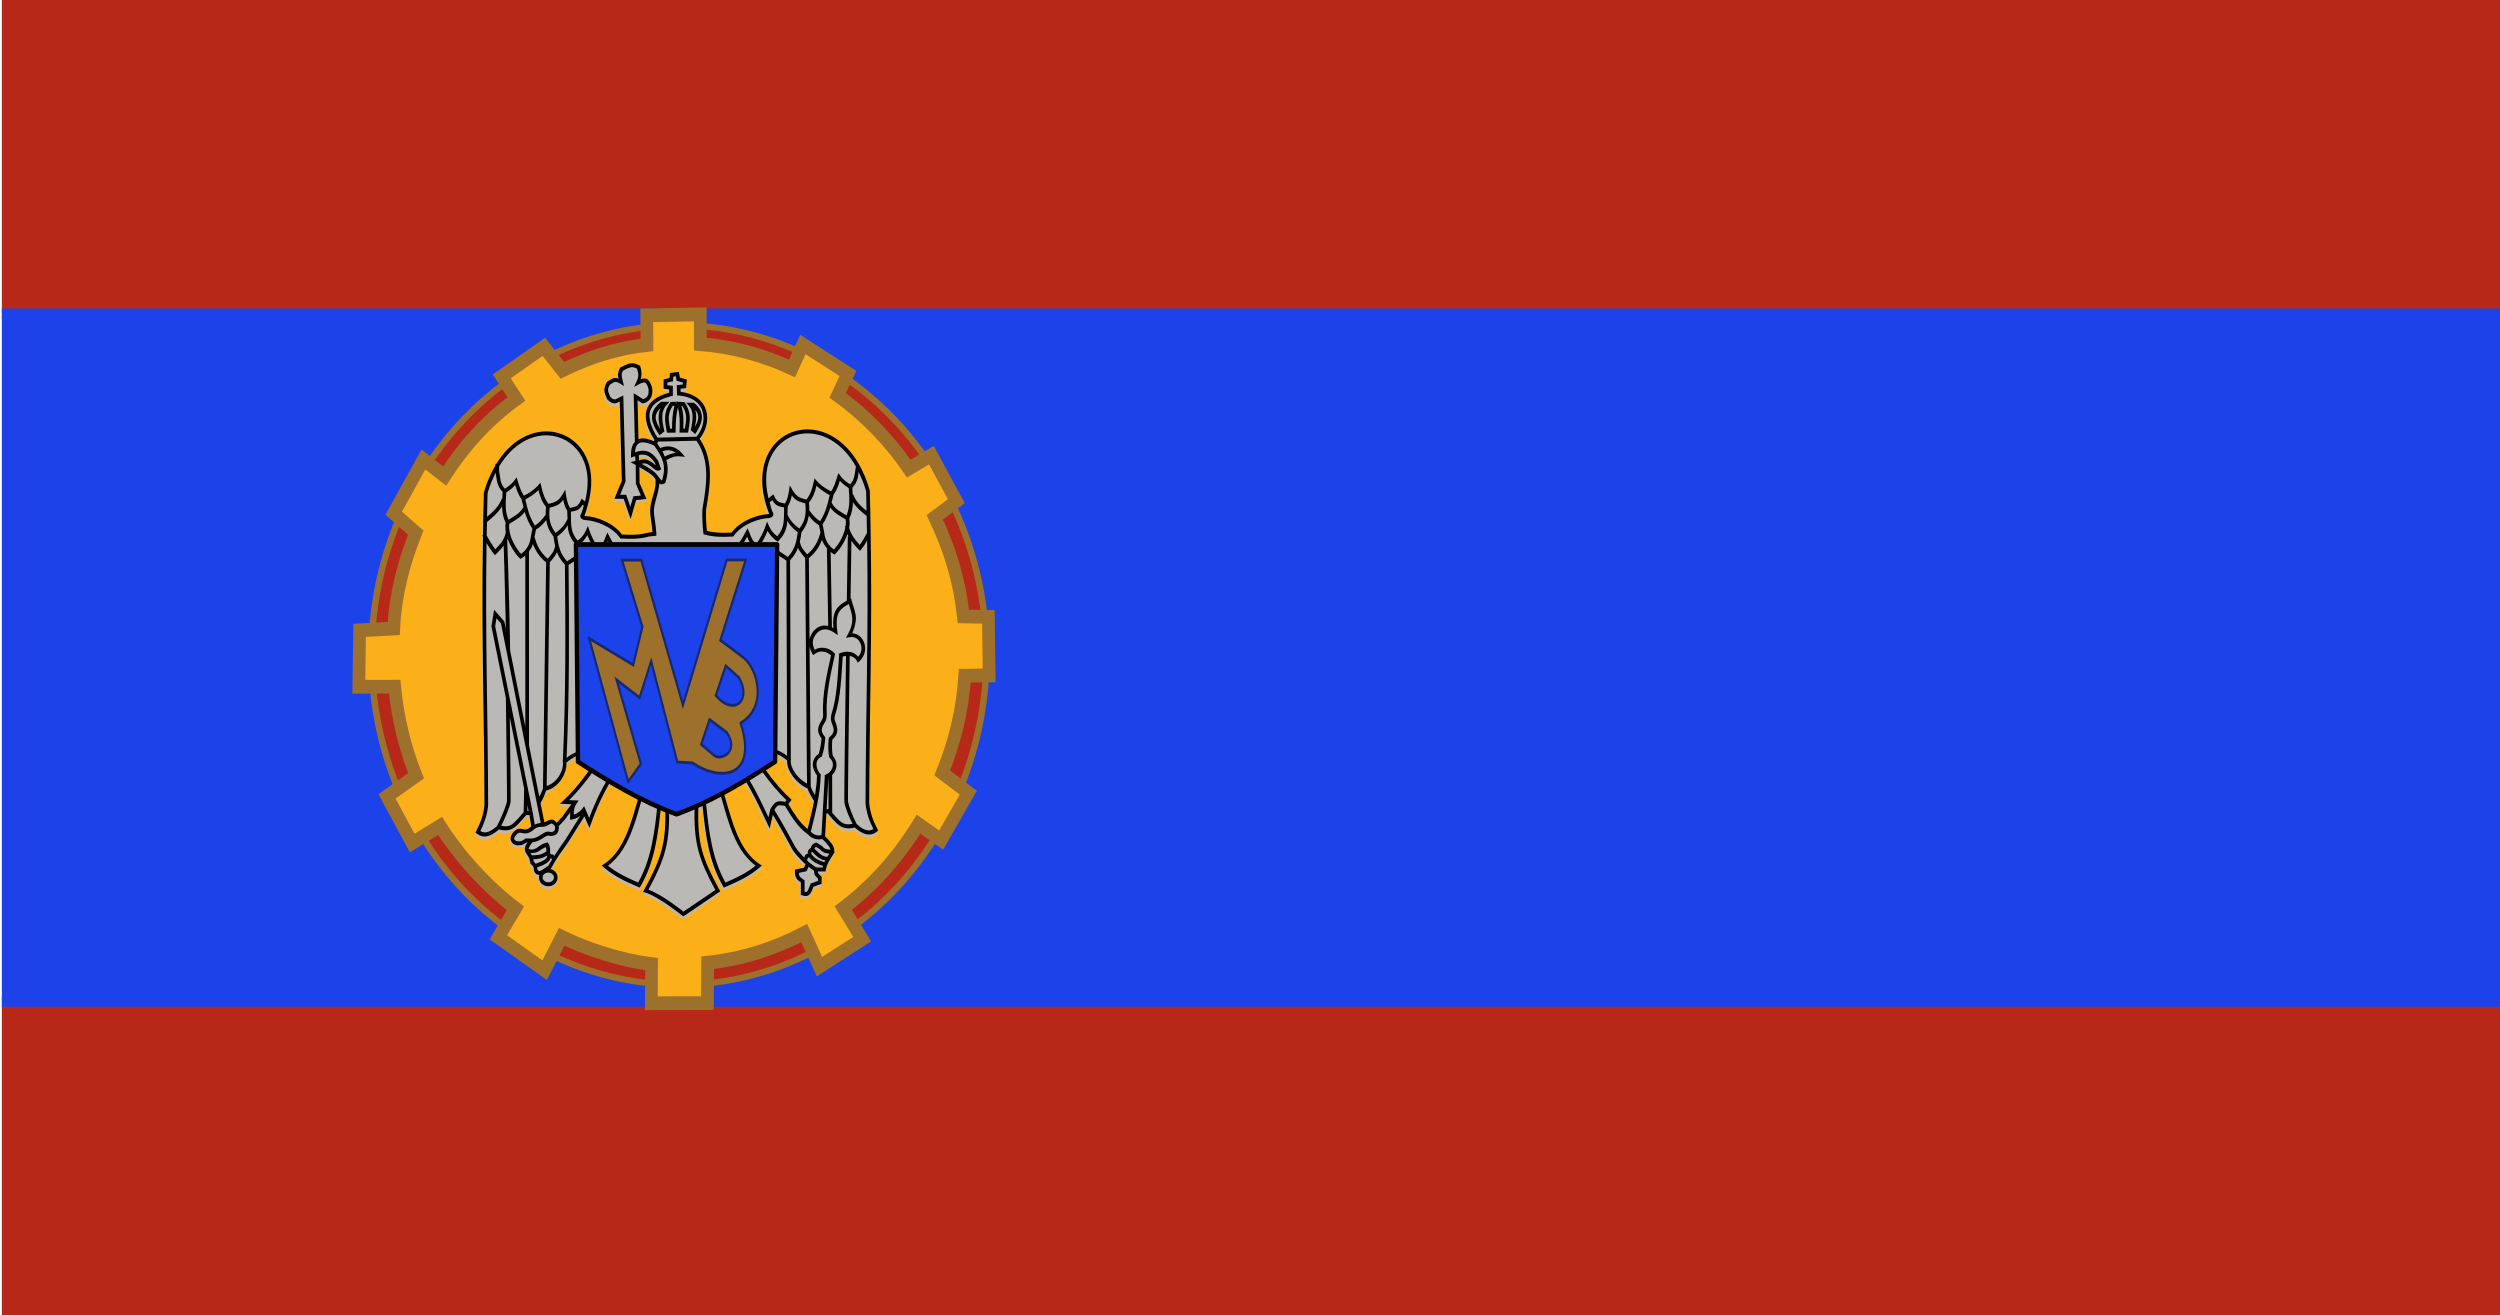 <?xml version="1.0" encoding="UTF-8" standalone="no"?>
<!-- Created with Inkscape (http://www.inkscape.org/) -->

<svg
   xmlns:dc="http://purl.org/dc/elements/1.1/"
   xmlns:cc="http://creativecommons.org/ns#"
   xmlns:rdf="http://www.w3.org/1999/02/22-rdf-syntax-ns#"
   xmlns:svg="http://www.w3.org/2000/svg"
   xmlns="http://www.w3.org/2000/svg"
   xmlns:sodipodi="http://sodipodi.sourceforge.net/DTD/sodipodi-0.dtd"
   xmlns:inkscape="http://www.inkscape.org/namespaces/inkscape"
   version="1.1"
   id="svg9382"
   width="2408.058"
   height="1266.785"
   viewBox="0 0 2408.058 1266.785"
   sodipodi:docname="Muncă și Voe Bună flag.svg"
   inkscape:version="0.92.3 (2405546, 2018-03-11)">
  <defs
     id="defs9386" />
  <sodipodi:namedview
     pagecolor="#ffffff"
     bordercolor="#666666"
     borderopacity="1"
     objecttolerance="10"
     gridtolerance="10"
     guidetolerance="10"
     inkscape:pageopacity="0"
     inkscape:pageshadow="2"
     inkscape:window-width="1366"
     inkscape:window-height="705"
     id="namedview9384"
     showgrid="false"
     inkscape:pagecheckerboard="true"
     inkscape:zoom="0.14794078"
     inkscape:cx="1583.9817"
     inkscape:cy="717.58497"
     inkscape:window-x="-8"
     inkscape:window-y="-8"
     inkscape:window-maximized="1"
     inkscape:current-layer="g6532"
     fit-margin-top="0"
     fit-margin-left="0"
     fit-margin-right="0"
     fit-margin-bottom="0" />
  <g
     id="g12538"
     transform="translate(1618.891,366.675)">
    <g
       id="g13299"
       transform="matrix(0.262,0,0,0.228,668.936,364.412)">
      <g
         transform="matrix(1.184,0,0,1.27,-2733.061,-1738.489)"
         id="g13265">
        <g
           id="g12601"
           transform="matrix(1.221,0,0,1.166,-648.955,74.057)">
          <g
             id="g11888">
            <g
               transform="translate(547.126,-9.049)"
               id="g10638">
              <g
                 id="g6562"
                 transform="translate(-1193.859,-20.262)">
                <g
                   transform="matrix(1.046,0,0,1.092,519.318,-165.149)"
                   id="g6532">
                  <g
                     id="g956"
                     transform="matrix(5,0,0,5,1183.647,-3720.793)">
                    <g
                       id="g929">
                      <g
                         id="g907"
                         transform="translate(-1261.634,257.088)">
                        <path
                           id="rect887"
                           d="M 358.348,328.962 H 1573.097 V 496.115 H 358.348 Z"
                           style="fill:#b62818;fill-opacity:1;stroke:#bbb9b5;stroke-width:0;stroke-miterlimit:4;stroke-dasharray:none;stroke-opacity:1"
                           inkscape:connector-curvature="0" />
                        <path
                           id="rect887-9"
                           d="M 358.348,850.104 H 1573.097 V 1017.258 H 358.348 Z"
                           style="fill:#b62818;fill-opacity:1;stroke:#bbb9b5;stroke-width:0;stroke-miterlimit:4;stroke-dasharray:none;stroke-opacity:1"
                           inkscape:connector-curvature="0" />
                        <path
                           id="rect885"
                           d="M 358.348,490.682 H 1573.097 V 855.538 H 358.348 Z"
                           style="fill:#1b43e9;fill-opacity:1;stroke:#bbb9b5;stroke-width:0;stroke-miterlimit:4;stroke-dasharray:none;stroke-opacity:1"
                           inkscape:connector-curvature="0" />
                      </g>
                      <g
                         id="g858"
                         transform="matrix(0.417,0,0,0.45,-1055.94,339.109)">
                        <path
                           id="path6504"
                           d="m 2103.212,1265.556 a 375.089,417.951 0 0 1 -375.089,417.951 375.089,417.951 0 0 1 -375.089,-417.951 375.089,417.951 0 0 1 375.089,-417.951 375.089,417.951 0 0 1 375.089,417.951 z"
                           style="opacity:1;fill:#b62818;fill-opacity:1;stroke:#9d712c;stroke-width:7.917;stroke-linecap:square;stroke-linejoin:round;stroke-miterlimit:4;stroke-dasharray:none;stroke-dashoffset:0;stroke-opacity:1;paint-order:markers fill stroke"
                           transform="matrix(0.956,0,0,0.916,-496.424,151.234)"
                           inkscape:connector-curvature="0" />
                        <path
                           transform="matrix(2.522,0,0,2.717,750.477,882.064)"
                           d="m 170.482,12.105 -24.717,0.398 0.092,12.658 c -14.202,1.478 -26.606,5.221 -39.133,10.863 L 98.195,25.984 78.709,38.607 85.463,48.25 C 71.965,57.39 61.657,67.814 52.312,81.193 l -9.793,-7.078 -13.76,22.961 10.168,8.305 c -5.587,13.18 -9.396,26.303 -10.154,40.977 l -15.789,0.775 -0.363,24.102 16.559,-0.008 c 1.408,13.389 4.805,26.18 9.887,38.072 l -13.416,8.811 11.648,19.924 12.908,-7.297 c 9.024,13.16 21.785,26.042 34.824,35.191 l -7.877,12.4 21.379,14.027 7.879,-14.221 c 12.14,5.501 27.825,10.079 41.559,11.678 l -0.105,16.68 25.932,-0.053 0.109,-17.25 c 15.857,-1.576 30.912,-5.971 44.652,-12.68 l 7.062,14.354 19.732,-11.742 -8.73,-13.285 c 13.717,-9.643 25.538,-21.826 34.77,-35.873 l 10.467,6.795 12.572,-20.229 -12.041,-8.428 c 5.738,-13.344 9.353,-26.386 10.41,-41.574 l 11.258,-0.137 -0.34,-25 -11.549,-0.201 c -1.899,-15.804 -6.289,-28.74 -13.234,-42.33 L 288.885,91.949 277.371,72.25 266.92,77.984 c -9.098,-12.222 -20.237,-22.825 -32.908,-31.293 l 4.775,-9.338 L 217.961,25 212.91,35.201 C 199.729,29.513 185.462,25.911 170.527,24.809 Z"
                           style="color:#000000;text-indent:0;text-align:start;text-transform:none;direction:ltr;baseline-shift:baseline;fill:#fbb019;fill-opacity:1;stroke:#9d712c;stroke-width:5.879;stroke-miterlimit:4;stroke-dasharray:none;stroke-opacity:1;enable-background:accumulate"
                           id="path5289"
                           inkscape:connector-curvature="0" />
                        <g
                           transform="matrix(1.28,0,0,1.241,2134.921,-195.006)"
                           id="g5263">
                          <g
                             id="g4554"
                             transform="translate(693.479,448.945)" />
                          <g
                             transform="translate(-532.094,350.334)"
                             id="g2012">
                            <g
                               transform="translate(116.319,-107.973)"
                               id="g2025">
                              <path
                                 transform="translate(532.094,-350.334)"
                                 id="path929-7"
                                 style="fill:#bbb9b5;fill-opacity:1;stroke:#bbb9b5;stroke-width:3.53;stroke-linecap:butt;stroke-linejoin:miter;stroke-miterlimit:4;stroke-dasharray:none;stroke-opacity:1"
                                 d="m -924.722,1052.466 c -2.971,0.074 -5.598,1.736 -9.473,3.608 -2.359,4.622 -1.554,7.231 -0.389,12.085 -5.368,-3.31 -6.723,-1.994 -11.651,1.291 -3.17,5.889 -1.998,7.945 0.389,13.812 4.838,4.79 6.176,3.29 11.651,0.427 l 1.943,77.242 -5.825,14.671 h 6.991 l 5.048,15.103 3.882,-13.808 8.157,-0.864 -5.437,-12.948 -0.673,-28.068 c 7.567,-2.106 12.692,0.081 17.592,7.541 l -0.997,-16.578 c -6.273,-3.042 -12.899,-4.743 -16.838,-1.129 l -1.027,-42.885 6.603,4.313 c 7.531,-1.415 8.065,-10.068 5.825,-15.103 -1.803,-4.402 -3.82,-6.073 -10.096,-2.586 2.551,-5.722 2.091,-8.565 0.389,-14.239 -2.373,-1.401 -4.281,-1.93 -6.064,-1.885 z m 22.205,90.091 3.717,12.966 -2.77,2.817 c 0,0 0.165,4.035 0,6.04 -0.78,9.467 -5.889,17.845 -4.66,28.047 0.719,5.969 1.834,11.825 2.085,17.86 -1.723,0.229 -3.547,0.44 -5.495,0.62 -8.285,2.466 -16.289,2.298 -24.714,1.83 -8.256,-12 -24.784,-16.757 -31.309,-17.086 -6.525,-0.33 -3.848,-3.052 -3.848,-3.052 31.023,-81.268 -63.08,-111.783 -88.429,-20.746 -3.622,105.915 0.301,194.143 0.546,292.303 -0.921,9.388 -3.579,17.028 -7.688,25.016 6.641,5.956 14.74,-0.567 18.673,-4.271 12.336,4.064 16.05,-3.793 24.718,-13.423 h 4.944 l 2.197,13.423 c -7.693,7.904 -10.851,0.391 -15.379,4.271 -9.399,8.054 1.254,14.658 8.788,7.934 h 4.944 c 0,0 -4.314,4.83 -4.394,7.934 -0.078,3.002 2.826,5.108 3.844,7.934 l 1.097,4.882 c 2.79,2.45 3.297,3.647 3.297,7.323 3.09,5.897 8.428,-0.594 12.632,-3.052 4.534,-8.939 10.358,-16.876 15.93,-25.02 l 16.068,-26.311 4.132,9.939 c 7.88,-22.366 16.196,-38.721 29.235,-57.466 34.969,0.52 66.322,-1.293 101.065,-1.83 14.808,17.454 23.835,38.105 33.506,59.193 l 2.743,-12.205 0.146,-0.197 c 7.096,12.145 16.541,30.209 19.219,35.31 3.115,5.932 13.205,15.535 13.205,15.535 l -2.332,5.177 -7.765,1.727 c 0.062,5.663 1.466,6.553 5.437,9.494 v 11.217 c 6.013,2.122 6.051,-2.233 8.542,-7.767 l 6.991,-2.586 v -4.317 l -3.105,-3.45 -0.777,-4.318 h 7.769 c 0.951,-6.389 4.612,-11.133 7.769,-16.394 0,0 -0.182,-3.008 -0.777,-4.317 -1.735,-3.817 -7.769,-9.49 -7.769,-9.49 l 1.331,-24.405 h 3.197 c 8.668,9.63 12.382,17.492 24.718,13.427 3.933,3.704 12.032,10.227 18.673,4.271 -4.109,-7.989 -6.766,-15.632 -7.688,-25.02 0.245,-98.16 4.172,-186.384 0.55,-292.298 -10.694,-38.406 -33.627,-55.178 -54.238,-55.632 -28.245,-0.623 -52.13,29.395 -34.195,76.378 0,0 2.681,2.723 -3.844,3.052 -6.525,0.33 -23.053,5.086 -31.309,17.086 -8.425,0.468 -16.433,0.637 -24.718,-1.83 -0.781,-7.281 -1.146,-14.495 -0.839,-21.827 3.855,-22.842 7.524,-46.464 -6.214,-66.02 12.274,-14.289 10.496,-39.884 -16.895,-42.286 l -0.196,-6.104 5.244,-0.645 0.389,-4.963 -6.022,-1.727 -0.773,-4.745 -5.244,0.645 -0.389,4.531 -5.244,1.295 v 5.609 l 5.048,0.65 v 6.1 c -23.805,5.928 -26.379,21.03 -13.887,41.367 -0.442,8.537 0.841,22.316 0.681,21.849 -0.056,-0.087 -0.113,-0.162 -0.169,-0.248 z m -11.216,-0.162 c -1.928,0.02 -1.42,1.615 -4.733,2.351 7.076,2.972 10.31,5.432 13.309,8.268 3.487,3.297 3.586,5.325 3.02,-4.121 -1.71,-0.842 -3.74,-2.976 -4.871,-3.715 -2.957,-2.112 -4.798,-2.803 -6.726,-2.783 z m 93.077,265.008 c 13.669,3.094 28.191,3.402 38.997,14.034 -1.364,8.985 8.809,22.069 18.127,25.632 1.613,5.377 4.152,9.054 6.834,13.32 -1.795,9.575 -4.713,19.781 -6.991,29.342 -9.396,-6.889 -14.626,-16.625 -20.712,-26.799 l 2.743,-3.659 c -16.12,-15.111 -28.519,-35.66 -38.997,-51.87 z m -126.333,1.83 c -11.273,18.522 -24.868,38.599 -38.997,51.87 l 9.458,0.402 -10.558,14.855 -6.041,6.712 c -5.568,-7.796 -7.624,-0.611 -12.632,-0.611 l -3.717,-21.023 c 2.22,-3.803 3.943,-7.802 5.364,-12.538 9.317,-3.562 19.491,-16.647 18.127,-25.632 10.806,-10.632 25.328,-10.941 38.997,-14.034 z m 97.132,12.897 -59.121,1.577 -2.301,14.244 c -10.05,29.222 -14.464,67.12 -38.062,82.85 9.423,8.424 20.008,13.205 31.071,18.121 13.144,-23.109 16.075,-50.18 18.642,-76.805 l 6.991,2.591 c 1.055,35.32 -3.57,49.46 -19.42,79.396 12.039,3.536 34.222,21.853 34.222,21.853 0,0 22.236,-15.555 31.309,-21.853 -15.85,-29.936 -20.475,-44.076 -19.42,-79.396 l 6.991,-2.591 c 2.568,26.625 5.502,53.696 18.646,76.805 11.063,-4.916 21.648,-9.697 31.071,-18.121 -23.598,-15.73 -28.012,-53.628 -38.062,-82.85 z m -151.093,103.198 a 6.818,6.413 0 0 0 -6.818,6.416 6.818,6.413 0 0 0 6.818,6.412 6.818,6.413 0 0 0 6.818,-6.412 6.818,6.413 0 0 0 -6.818,-6.416 z"
                                 inkscape:connector-curvature="0" />
                              <path
                                 transform="translate(532.094,-350.334)"
                                 style="color:#000000;font-style:normal;font-variant:normal;font-weight:normal;font-stretch:normal;font-size:medium;line-height:normal;font-family:sans-serif;font-variant-ligatures:normal;font-variant-position:normal;font-variant-caps:normal;font-variant-numeric:normal;font-variant-alternates:normal;font-feature-settings:normal;text-indent:0;text-align:start;text-decoration:none;text-decoration-line:none;text-decoration-style:solid;text-decoration-color:#000000;letter-spacing:normal;word-spacing:normal;text-transform:none;writing-mode:lr-tb;direction:ltr;text-orientation:mixed;dominant-baseline:auto;baseline-shift:baseline;text-anchor:start;white-space:normal;shape-padding:0;clip-rule:nonzero;display:inline;overflow:visible;visibility:visible;opacity:1;isolation:auto;mix-blend-mode:normal;color-interpolation:sRGB;color-interpolation-filters:linearRGB;solid-color:#000000;solid-opacity:1;vector-effect:none;fill:#000000;fill-opacity:1;fill-rule:nonzero;stroke:none;stroke-width:3.53;stroke-linecap:butt;stroke-linejoin:miter;stroke-miterlimit:4;stroke-dasharray:none;stroke-dashoffset:0;stroke-opacity:1;color-rendering:auto;image-rendering:auto;shape-rendering:auto;text-rendering:auto;enable-background:accumulate"
                                 d="m -922.132,1048.293 c -1.477,-0.285 -2.863,-0.245 -4.194,0.056 -2.663,0.602 -5.017,2.039 -8.053,3.505 l -0.512,0.248 -0.277,0.539 c -1.287,2.521 -1.793,4.764 -1.731,6.929 0.028,0.982 0.35,2.008 0.535,2.971 -1.425,-0.533 -2.762,-0.81 -4.025,-0.556 -2.118,0.426 -3.785,1.731 -6.222,3.356 l -0.362,0.239 -0.215,0.398 c -1.676,3.113 -2.358,5.614 -2.116,8.071 0.242,2.457 1.235,4.556 2.416,7.46 l 0.146,0.359 0.265,0.265 c 2.541,2.516 4.619,3.733 6.826,3.552 1.437,-0.118 2.894,-1.073 4.333,-1.842 l 1.866,74.202 -6.71,16.898 h 8.396 l 6.349,18.997 5.014,-17.826 9.412,-0.996 -6.287,-14.97 -0.154,-14.842 c 6.636,3.783 12.249,7.263 14.675,11.2 0.022,0.697 0.131,3.693 0.008,5.19 -0.728,8.832 -5.978,17.459 -4.652,28.466 0.658,5.464 1.506,10.695 1.866,15.954 -1.222,0.148 -2.424,0.3 -3.755,0.423 l -0.15,0.013 -0.146,0.047 c -7.827,2.33 -15.468,2.215 -23.648,1.774 -4.365,-5.922 -10.414,-10.103 -16.299,-12.79 -6.16,-2.813 -12,-4.125 -15.564,-4.305 -1.304,-0.066 -1.95,-0.254 -2.401,-0.41 l 0.02,-0.056 c 1.412,-3.699 2.286,-7.182 3.209,-10.683 l 0.192,-0.286 -0.085,-0.073 c 4.132,-15.913 3.642,-29.81 -0.481,-40.735 -5.059,-13.405 -15.162,-22.407 -27.042,-25.743 -18.403,-5.168 -40.899,3.461 -56.127,28.983 h -0.785 v 1.479 c -4.083,7.137 -7.734,15.265 -10.454,25.033 l -0.065,0.235 -0.01,0.244 c -0.469,13.705 -0.525,26.447 -0.766,39.619 l -0.631,0.406 c 0.165,0.317 0.428,0.763 0.604,1.099 -1.558,88.031 1.124,166.22 1.339,251.098 -0.899,9.09 -3.441,16.416 -7.468,24.247 l -0.708,1.377 1.112,0.996 c 3.812,3.419 8.293,3.271 11.974,1.787 3.407,-1.374 6.239,-3.743 8.265,-5.609 5.931,1.671 10.496,0.807 14.156,-1.932 3.728,-2.791 6.768,-7.015 10.766,-11.529 h 2.828 l 1.751,10.704 c -3.027,2.816 -4.864,2.997 -6.772,2.663 -1.039,-0.182 -2.15,-0.541 -3.482,-0.586 -1.332,-0.045 -2.892,0.366 -4.306,1.577 -2.558,2.192 -3.994,4.458 -4.286,6.801 -0.292,2.344 0.8,4.513 2.42,5.724 3.09,2.31 7.951,2.071 12.105,-1.257 h 0.908 c -1.137,1.671 -2.396,3.618 -2.459,6.019 -0.057,2.179 0.942,3.862 1.843,5.202 0.891,1.326 1.732,2.455 2.097,3.441 l 1.189,5.292 0.446,0.393 c 1.33,1.167 1.929,1.892 2.232,2.569 0.302,0.677 0.431,1.553 0.431,3.296 v 0.5 l 0.227,0.436 c 0.945,1.804 2.348,2.981 3.863,3.257 0.373,0.068 0.675,-0.209 1.035,-0.227 -0.283,0.824 -0.543,1.664 -0.542,2.599 7e-4,4.729 3.961,8.272 8.492,8.272 4.531,4e-4 8.491,-3.543 8.492,-8.272 0.002,-4.033 -2.922,-7.056 -6.58,-7.904 0.027,-0.015 0.073,-0.053 0.1,-0.068 l 0.435,-0.257 0.242,-0.474 c 4.441,-8.755 10.208,-16.633 15.803,-24.811 l 0.027,-0.038 14.433,-23.627 4.536,10.909 1.431,-4.061 c 7.746,-21.984 15.887,-38.02 28.593,-56.385 6.856,-1.454 16.65,0.427 22.217,2.035 l -1.681,10.422 c -5.048,14.731 -8.659,31.413 -13.887,46.275 -5.25,14.925 -12.084,27.894 -23.414,35.447 l -2.059,1.372 1.87,1.671 c 9.659,8.635 20.43,13.48 31.498,18.399 l 1.293,0.573 0.746,-1.308 c 13.017,-22.885 16.123,-49.39 18.646,-75.309 l 3.879,1.436 c 0.883,34.045 -3.584,47.682 -19.169,77.118 l -1.12,2.116 2.136,0.628 c 5.574,1.637 14.15,7.038 21.147,12.021 6.997,4.983 12.501,9.524 12.501,9.524 l 0.923,0.761 0.97,-0.68 c 0,0 22.241,-15.556 31.305,-21.849 l 1.381,-0.962 -0.827,-1.56 c -15.585,-29.436 -20.053,-43.072 -19.169,-77.118 l 3.879,-1.436 c 2.524,25.919 5.633,52.424 18.65,75.309 l 0.743,1.308 1.297,-0.573 c 11.068,-4.919 21.839,-9.764 31.498,-18.399 l 1.87,-1.671 -2.059,-1.372 c -11.33,-7.552 -18.163,-20.522 -23.414,-35.447 -5.225,-14.852 -8.84,-31.521 -13.883,-46.245 l -1.955,-12.128 c 0.214,-0.098 0.528,-0.114 0.727,-0.214 1.024,-0.512 1.895,-0.985 2.967,-1.24 2.801,-0.665 6.792,-0.563 9.893,-0.59 14.288,17.07 23.197,37.268 32.764,58.129 l 2.032,4.433 2.882,-12.82 c 6.645,11.099 14.399,25.977 17.242,31.39 1.756,3.344 5.097,7.206 8.049,10.392 2.432,2.624 3.852,3.965 4.54,4.63 l -1.401,3.108 -8.327,1.851 0.016,1.543 c 0.033,3.001 0.46,5.149 1.578,6.844 0.936,1.421 2.328,2.372 3.859,3.501 v 11.709 l 1.17,0.41 c 1.661,0.586 3.067,0.798 4.356,0.513 1.289,-0.285 2.348,-1.146 3.059,-2.15 1.285,-1.814 1.873,-4.067 2.832,-6.387 l 7.468,-2.766 v -6.425 l -3.236,-3.599 -0.277,-1.539 h 7.145 l 0.231,-1.556 c 0.86,-5.777 4.281,-10.284 7.511,-15.667 l 0.316,-0.526 -0.038,-0.633 c 0,0 -0.051,-0.816 -0.181,-1.808 -0.13,-0.992 -0.274,-2.121 -0.773,-3.219 -1.069,-2.352 -3.077,-4.709 -4.852,-6.66 -1.435,-1.577 -2.248,-2.338 -2.69,-2.762 l 1.17,-21.464 c 0.096,-0.031 0.302,-0.041 0.381,-0.068 0.239,-0.084 0.457,-0.084 0.639,-0.124 3.943,4.467 6.972,8.648 10.666,11.414 3.66,2.74 8.225,3.603 14.156,1.932 2.026,1.866 4.858,4.235 8.265,5.609 3.682,1.484 8.162,1.632 11.974,-1.787 l 1.112,-0.996 -0.708,-1.377 c -4.027,-7.83 -6.57,-15.161 -7.468,-24.251 0.216,-85.067 2.912,-163.411 1.331,-251.684 0.051,-0.098 0.107,-0.197 0.158,-0.295 l -0.165,-0.107 c -0.241,-13.336 -0.299,-26.249 -0.773,-40.132 l -0.008,-0.244 -0.065,-0.235 c -10.853,-38.978 -34.4,-56.468 -55.804,-56.94 -14.665,-0.323 -28.301,7.349 -35.88,21.233 -7.579,13.884 -9.014,33.835 0.108,57.731 l 0.023,0.056 c -0.45,0.157 -1.095,0.344 -2.401,0.41 -3.564,0.18 -9.404,1.492 -15.564,4.305 -5.885,2.687 -11.934,6.869 -16.299,12.79 -7.769,0.419 -15.061,0.406 -22.479,-1.582 -0.671,-6.712 -1.048,-13.355 -0.77,-20.079 3.771,-22.356 7.363,-46.135 -5.864,-66.093 5.847,-7.479 8.418,-17.423 5.999,-26.217 -2.444,-8.883 -10.153,-16.016 -23.294,-17.676 l -0.096,-2.911 5.064,-0.624 0.631,-8.05 -6.353,-1.821 -0.866,-5.284 -8.15,1.005 -0.404,4.689 -5.364,1.325 v 8.759 l 5.048,0.65 v 3.069 c -11.547,3.169 -18.537,8.711 -20.616,16.518 -2.107,7.908 0.834,17.261 7.249,27.598 l -0.389,1.291 c -4.489,-1.998 -9.117,-3.431 -13.182,-2.279 -0.353,0.1 -0.651,0.369 -0.993,0.513 l -0.877,-36.592 4.525,2.958 0.6,-0.111 c 4.312,-0.81 6.961,-3.98 7.903,-7.498 0.94,-3.512 0.456,-7.299 -0.85,-10.247 -0.964,-2.343 -2.188,-4.452 -4.371,-5.22 -1.407,-0.495 -3.033,-0.193 -4.817,0.436 0.962,-3.96 0.871,-7.462 -0.439,-11.828 l -0.212,-0.705 -0.589,-0.346 c -1.698,-1.002 -3.268,-1.613 -4.744,-1.898 z m -0.535,3.625 c 0.88,0.174 1.935,0.679 3.074,1.291 1.429,4.847 1.801,6.945 -0.469,12.038 l -2.216,4.972 4.463,-2.484 c 2.978,-1.655 4.637,-1.845 5.471,-1.552 0.835,0.294 1.518,1.205 2.355,3.249 l 0.012,0.026 0.012,0.026 c 0.927,2.085 1.295,5.137 0.646,7.558 -0.608,2.272 -1.998,3.958 -4.81,4.668 l -8.519,-5.566 1.093,45.642 c -0.503,0.568 -1.063,1.043 -1.458,1.77 -1.369,2.516 -2.066,5.879 -2.078,10.26 l -0.008,2.676 2.262,-0.928 c 0.601,-0.247 1.036,-0.266 1.601,-0.466 l 0.108,4.514 -4.463,0.992 4.333,2.428 c 0.171,0.096 0.284,0.174 0.454,0.269 l 0.185,17.693 4.583,10.918 -6.899,0.731 -2.755,9.789 -3.748,-11.209 h -5.587 l 4.941,-12.444 -2.024,-80.499 -2.312,1.21 c -2.792,1.46 -4.435,2.398 -5.475,2.484 -0.986,0.081 -2.022,-0.414 -4.075,-2.39 -1.081,-2.653 -1.865,-4.524 -2.005,-5.938 -0.139,-1.414 0.215,-2.885 1.481,-5.339 2.158,-1.438 3.655,-2.453 4.702,-2.663 1.134,-0.228 2.333,0.053 4.883,1.624 l 3.444,2.125 -1.016,-4.232 c -0.588,-2.45 -1.027,-4.201 -1.07,-5.707 -0.039,-1.355 0.342,-2.714 1.166,-4.48 2.738,-1.35 4.932,-2.573 6.73,-2.98 0.987,-0.223 1.929,-0.286 2.99,-0.077 z m 38.47,8.366 0.689,4.211 5.683,1.629 -0.146,1.877 -5.421,0.667 0.3,9.486 1.489,0.133 c 13.233,1.16 19.73,7.649 21.855,15.372 2.07,7.525 -0.212,16.549 -5.66,23.216 l -35.542,0.821 c -6.114,-9.87 -8.442,-18.207 -6.787,-24.418 1.701,-6.387 7.609,-11.437 19.446,-14.385 l 1.308,-0.325 v -9.251 l -5.048,-0.65 v -2.458 l 5.121,-1.261 0.373,-4.373 z m 0.2,23.747 0.069,0.192 -4.979,0.064 -0.496,0.723 c -3.031,4.412 -4.353,8.711 -4.606,13.051 -0.253,4.34 0.496,8.665 1.385,13.478 l 0.273,1.488 h 7.865 l 0.027,-1.83 c 0.122,-8.294 0.502,-15.578 2.024,-21.545 1.884,6.822 1.876,12.768 1.608,21.413 l -0.061,1.924 h 7.757 l 0.266,-1.5 c 0.851,-4.786 1.564,-9.083 1.324,-13.389 -0.241,-4.306 -1.499,-8.576 -4.402,-12.965 l -0.473,-0.714 z m -13.606,0.15 -0.435,0.342 c -5.435,4.283 -7.984,9.089 -7.942,14.167 0.042,5.077 2.451,10.039 5.914,15.304 l 1,1.522 4.444,-3.711 -0.273,-1.201 c -1.033,-4.521 -1.812,-9.02 -1.666,-13.008 0.146,-3.989 1.142,-7.398 3.698,-10.238 l 2.859,-3.176 z m 13.81,0.41 0.412,1.141 -1.2,-0.257 z m 9.046,0.44 2.597,3.121 c 2.145,2.578 3.004,5.717 3.128,9.396 0.124,3.679 -0.543,7.83 -1.424,11.999 l -0.239,1.133 4.109,3.702 1.024,-1.68 c 2.958,-4.866 5.016,-9.461 5.052,-14.145 0.036,-4.684 -2.154,-9.158 -6.826,-13.141 l -0.45,-0.385 z m -10.751,2.933 c -1.738,6.297 -2.132,13.535 -2.247,21.344 h -1.758 c -0.722,-4.055 -1.356,-7.753 -1.166,-11.008 0.201,-3.457 1.233,-6.704 3.555,-10.315 z m 6.322,0.039 0.885,0.047 c 2.225,3.593 3.216,6.831 3.409,10.281 0.181,3.24 -0.427,6.915 -1.116,10.939 h -1.466 c 0.257,-7.784 0.354,-14.158 -1.712,-21.267 z m -19.096,1.932 c -0.951,2.388 -1.54,4.901 -1.635,7.506 -0.148,4.05 0.554,8.224 1.431,12.324 -2.477,-4.134 -4.129,-7.907 -4.156,-11.11 -0.025,-2.948 1.525,-5.779 4.359,-8.721 z m 31.648,1.671 c 1.733,2.302 2.796,4.564 2.778,6.921 -0.021,2.687 -1.261,5.83 -3.028,9.221 0.645,-3.451 1.311,-6.944 1.197,-10.341 -0.067,-1.984 -0.396,-3.931 -0.947,-5.801 z m 103.135,22.131 c 15.087,0.333 31.593,9.79 43.276,30.941 -0.613,3.769 -0.904,7.171 -1.651,10.084 -0.65,2.537 -1.756,4.669 -3.586,6.677 -3.43,-2.198 -6.363,-4.423 -8.815,-7.896 l -1.924,-2.719 -0.981,3.279 c -1.561,5.203 -2.991,9.858 -5.622,13.97 -4.883,-2.741 -9.313,-5.409 -12.99,-9.772 l -2.101,-2.492 -0.746,3.313 c -1.506,6.695 -2.873,11.675 -6.737,16.556 -2.844,-0.81 -5.267,-1.5 -7.045,-2.603 -2.05,-1.273 -3.739,-3.074 -5.691,-6.553 l -2.343,-4.176 -0.731,4.856 c -0.716,4.77 -1.466,8.501 -3.617,12.188 -2.293,-0.494 -4.348,-0.87 -5.625,-1.543 -1.551,-0.818 -2.705,-2.019 -4.086,-5.07 l -0.9,-1.988 -4.46,3.715 c -3.935,-17.034 -2.138,-31.127 3.428,-41.325 6.941,-12.715 19.369,-19.741 32.948,-19.442 z m -237.51,1.838 c 2.91,0.11 5.754,0.557 8.488,1.325 10.936,3.071 20.123,11.247 24.776,23.576 3.684,9.762 4.347,22.285 0.758,36.951 l -3.097,-2.582 -0.9,1.988 c -1.381,3.051 -2.535,4.252 -4.086,5.07 -1.278,0.673 -3.332,1.049 -5.625,1.543 -2.151,-3.687 -2.901,-7.417 -3.617,-12.188 l -0.731,-4.856 -2.343,4.181 c -1.952,3.479 -3.645,5.276 -5.695,6.549 -1.778,1.104 -4.201,1.794 -7.045,2.603 -3.862,-4.881 -5.227,-9.859 -6.734,-16.552 l -0.746,-3.317 -2.101,2.496 c -3.677,4.363 -8.107,7.027 -12.99,9.768 -2.63,-4.112 -4.061,-8.768 -5.622,-13.97 l -0.985,-3.279 -1.92,2.719 c -2.453,3.473 -5.387,5.697 -8.819,7.896 -1.828,-2.008 -2.933,-4.142 -3.582,-6.677 -0.74,-2.889 -1.033,-6.268 -1.635,-9.999 v -4.172 c 12.176,-20.74 29.053,-29.645 44.253,-29.073 z m 135.533,5.023 c 12.662,18.717 9.263,41.263 5.46,63.797 l -0.02,0.124 -0.008,0.132 c -0.313,7.457 0.061,14.774 0.85,22.131 l 0.135,1.252 1.093,0.325 c 8.564,2.55 16.779,2.364 25.237,1.894 l 0.773,-0.047 0.473,-0.684 c 3.865,-5.619 9.812,-9.681 15.61,-12.329 5.799,-2.648 11.483,-3.877 14.444,-4.027 1.741,-0.088 2.948,-0.317 3.909,-0.752 0.961,-0.435 1.799,-1.274 2.016,-2.351 0.326,-1.617 -0.298,-2.402 -0.689,-2.792 -1.197,-3.161 -1.783,-6.033 -2.605,-9.02 l 2.386,-1.988 c 1.336,2.297 2.795,4.02 4.544,4.942 1.813,0.955 3.93,1.288 6.203,1.761 -0.098,5.724 0.07,10.813 -0.604,15.12 -0.667,4.265 -2.312,8.032 -5.622,11.961 -3.338,-2.572 -5.587,-5.24 -7.561,-9.785 l -1.724,-3.971 -1.358,4.142 c -1.992,6.087 -4.672,11.352 -8.25,16.458 -1.543,-0.981 -2.691,-2.112 -3.582,-3.642 -1.119,-1.922 -2.003,-4.428 -3.186,-7.434 l -1.335,-3.394 -1.655,3.219 c -3.371,6.573 -5.53,11.13 -11.401,14.53 l 1.547,3.296 c 5.605,-3.246 8.368,-7.875 11.108,-13.077 0.655,1.665 1.258,3.42 2.109,4.882 1.388,2.384 3.328,4.436 6.222,5.814 l 1.158,0.551 0.796,-1.081 c 3.6,-4.878 6.181,-10.065 8.307,-15.667 2.136,3.803 4.602,6.866 8.184,9.353 l 1.104,0.769 0.943,-1 c 4.606,-4.893 6.66,-9.971 7.492,-15.287 0.147,-0.937 0.041,-2.066 0.127,-3.018 2.63,4.167 5.713,7.577 9.616,10.482 -1.171,9.564 -2.774,16.245 -8.954,23.178 l -8.9,-6.083 -1.755,3.168 9.308,6.361 0.658,182.71 c -10.964,-8.84 -24.546,-9.643 -36.977,-12.457 l -4.186,-0.945 2.489,3.856 c 10.181,15.751 22.33,35.712 38.077,50.922 l -1.158,1.548 c -2.925,-0.479 -5.126,-0.867 -7.218,-0.124 -2.334,0.828 -4.01,2.936 -6.129,6.579 l -0.15,0.261 -1.755,7.806 c -8.948,-19.567 -17.731,-38.835 -31.717,-55.321 l -0.508,-0.594 -0.735,0.013 c -3.013,0.047 -7.605,-0.164 -11.32,0.718 -1.533,0.364 -2.698,1.013 -3.64,1.483 -0.113,0.056 -0.187,0.043 -0.292,0.094 l -2.94,0.586 2.586,15.992 0.054,0.162 c 4.968,14.445 8.587,31.235 13.956,46.497 5.054,14.368 11.869,27.303 22.867,35.613 -8.348,6.972 -17.645,11.41 -27.481,15.795 -12.249,-22.367 -15.25,-48.519 -17.765,-74.6 l -0.223,-2.3 -10.07,3.732 -0.038,1.291 c -1.04,34.819 3.712,49.955 18.869,78.815 -9.404,6.537 -27.849,19.438 -29.047,20.275 -0.76,-0.624 -5.165,-4.266 -11.732,-8.943 -6.474,-4.61 -13.981,-9.301 -20.181,-11.589 15.041,-28.678 19.783,-43.852 18.746,-78.558 l -0.038,-1.291 -10.07,-3.732 -0.223,2.3 c -2.515,26.081 -5.512,52.232 -17.761,74.6 -9.836,-4.385 -19.133,-8.824 -27.481,-15.795 10.998,-8.31 17.813,-21.245 22.867,-35.613 5.369,-15.262 8.984,-32.052 13.952,-46.497 l 0.058,-0.162 2.328,-14.415 -3.294,-0.658 -0.004,0.017 c -6.133,-1.804 -16.17,-3.87 -24.083,-1.945 l -0.596,0.145 -0.369,0.534 c -12.311,17.698 -20.458,33.563 -27.969,54.021 l -4.637,-11.144 -1.693,2.364 c -1.933,2.703 -4.688,4.62 -7.719,5.626 -0.024,-3.884 0.2,-6.793 2.566,-10.392 l 1.858,-2.826 -8.7,-0.368 c 13.266,-13.381 25.839,-31.84 36.365,-49.135 l 2.297,-3.775 -4.017,0.906 c -12.403,2.807 -25.952,3.622 -36.904,12.405 2.565,-61.409 2.431,-118.88 1.785,-180.435 l 9.3,-6.357 -1.758,-3.168 -8.896,6.083 c -6.18,-6.933 -7.783,-13.614 -8.954,-23.178 3.901,-2.904 6.982,-6.313 9.612,-10.477 0.086,0.951 -0.02,2.078 0.127,3.014 0.832,5.316 2.889,10.394 7.495,15.287 l 0.943,1 1.1,-0.765 c 3.582,-2.487 6.052,-5.554 8.188,-9.357 2.126,5.602 4.707,10.794 8.307,15.671 l 0.796,1.081 1.158,-0.551 c 2.894,-1.378 4.833,-3.434 6.222,-5.818 0.851,-1.462 1.454,-3.217 2.109,-4.882 2.74,5.201 5.503,9.835 11.108,13.081 l 1.547,-3.3 c -5.871,-3.4 -8.03,-7.957 -11.401,-14.53 l -1.655,-3.219 -1.335,3.398 c -1.183,3.005 -2.067,5.508 -3.186,7.43 -0.891,1.53 -2.04,2.661 -3.582,3.642 -3.577,-5.106 -6.257,-10.371 -8.25,-16.458 l -1.358,-4.142 -1.724,3.971 c -1.974,4.545 -4.223,7.214 -7.561,9.785 -3.309,-3.929 -4.954,-7.696 -5.622,-11.961 -0.674,-4.306 -0.51,-9.394 -0.608,-15.116 2.275,-0.473 4.392,-0.809 6.206,-1.766 1.749,-0.922 3.205,-2.645 4.54,-4.942 l 0.989,0.825 c -0.758,2.633 -1.346,5.186 -2.393,7.951 -0.389,0.387 -1.021,1.178 -0.693,2.8 0.218,1.076 1.059,1.912 2.02,2.347 0.961,0.435 2.168,0.664 3.909,0.752 2.962,0.149 8.646,1.379 14.444,4.027 5.799,2.648 11.745,6.71 15.61,12.329 l 0.473,0.684 0.773,0.047 c 8.458,0.47 16.67,0.656 25.233,-1.894 l -0.296,0.06 c 1.969,-0.182 3.814,-0.397 5.556,-0.628 l 1.543,-0.205 -0.069,-1.727 c -0.26,-6.234 -1.393,-12.145 -2.101,-18.023 -1.132,-9.398 3.835,-17.526 4.667,-27.628 0.042,-0.507 -0.012,-0.762 0,-1.364 0.623,0.483 1.496,0.804 2.343,0.74 0.858,-0.065 1.658,-0.397 2.566,-0.902 l 0.612,-0.338 0.219,-0.722 c 2.42,-7.817 2.551,-14.284 0.939,-20.181 -0.049,-0.179 -0.164,-0.339 -0.215,-0.517 4.504,-2.49 7.686,-4.046 12.682,-3.514 l 4.317,0.462 -2.917,-3.565 c -4.878,-5.961 -12.265,-7.952 -19.531,-4.664 -0.897,-1.425 -1.74,-2.844 -2.767,-4.313 l 0.523,-1.744 z m -50.975,1.838 c 3.078,-0.872 7.764,0.419 12.363,2.595 3.872,5.511 6.764,10.309 8.134,15.321 1.35,4.938 1.239,10.261 -0.754,17.108 -0.194,0.069 -0.529,0.238 -0.604,0.244 -0.161,0.013 -0.077,0.035 -0.208,-0.068 -0.262,-0.207 -1.028,-1.392 -2.312,-3.031 l -3.151,-4.022 0.004,0.068 c -3.159,-3.14 -7.705,-5.75 -12.509,-8.438 0.629,-0.125 1.746,-0.465 2.251,-0.47 1.557,-0.017 2.971,0.465 5.802,2.488 l 0.027,0.022 0.027,0.017 c 0.47,0.307 1.853,1.618 3.259,2.693 0.703,0.538 1.439,1.04 2.278,1.364 0.839,0.324 1.952,0.488 2.963,-0.175 l 1.212,-0.795 -2.713,-7.947 -0.127,-0.201 c -2.997,-4.642 -6.265,-7.639 -10.173,-8.789 -3.227,-0.95 -6.856,-0.373 -10.847,0.945 0.228,-2.517 0.667,-4.583 1.374,-5.882 0.938,-1.723 2.123,-2.595 3.705,-3.044 z m 23.133,7.122 c 3.327,-0.524 6.385,0.429 9.054,2.415 -3.563,0.467 -6.814,1.592 -10.108,3.407 -0.65,-1.585 -1.159,-3.209 -2.02,-4.762 1.033,-0.411 2.076,-0.903 3.074,-1.06 z m -23.213,4.172 c 1.862,-0.254 3.501,-0.152 4.991,0.286 2.939,0.865 5.512,3.107 8.203,7.229 l 0.823,2.415 c -1.05,-0.846 -2.096,-1.886 -3.136,-2.573 -3.07,-2.189 -5.33,-3.089 -7.622,-3.065 -1.376,0.015 -3.028,0.533 -4.529,0.915 l -0.115,-4.805 c 0.43,-0.09 0.977,-0.346 1.385,-0.402 z m 198.844,16.206 c 2.552,5.38 4.906,11.196 6.791,17.924 0.215,6.319 0.19,12.076 0.354,18.275 -5.036,-4.205 -9.236,-7.755 -12.297,-15.522 l -0.354,0.171 c -0.124,-2.101 -0.115,-4.132 -0.262,-6.318 2.505,-2.612 4.008,-5.586 4.802,-8.686 0.485,-1.893 0.694,-3.889 0.966,-5.844 z m -330.69,0.62 c 0.466,3.16 0.761,6.278 1.531,9.285 0.794,3.101 2.296,6.074 4.802,8.686 -0.147,2.186 -0.138,4.217 -0.262,6.318 l -0.354,-0.171 c -3.064,7.773 -8.153,12.456 -13.559,17.138 0.186,-7.472 0.167,-14.468 0.427,-22.114 2.034,-7.259 4.615,-13.447 7.415,-19.143 z m 313.495,7.485 c 2.45,2.772 5.137,4.989 8.096,6.861 0.646,9.582 1.366,17.265 -1.974,25.559 -5.72,-3.518 -10.787,-6.037 -13.652,-12.021 0.584,-2.4 1.296,-4.675 1.805,-7.237 2.879,-4.119 4.374,-8.626 5.725,-13.162 z m -295.738,4.057 c 1.352,4.538 2.849,9.05 5.729,13.171 0.509,2.559 1.221,4.831 1.805,7.229 -2.865,5.984 -7.932,8.503 -13.652,12.021 -3.341,-8.296 -2.62,-15.98 -1.974,-25.563 2.956,-1.871 5.643,-4.087 8.092,-6.857 z m 274.486,0.637 c 3.686,3.678 7.731,6.377 11.982,8.755 -1.845,9.117 -3.871,16.65 -8.681,24.448 -3.641,-2.203 -7.01,-6.055 -9.816,-10.153 0.03,-2.297 -0.124,-4.747 -0.35,-7.314 3.934,-4.847 5.515,-10.053 6.864,-15.736 z m -253.231,4.061 c 1.349,5.681 2.932,10.886 6.864,15.731 -0.227,2.569 -0.385,5.02 -0.354,7.318 -2.806,4.099 -6.173,7.946 -9.816,10.148 -4.809,-7.796 -6.836,-15.329 -8.681,-24.443 4.253,-2.378 8.298,-5.075 11.986,-8.755 z m 230.714,5.027 c 1.44,1.889 2.928,3.46 4.598,4.497 2.228,1.383 4.837,2.097 7.753,2.92 0.848,9.745 0.196,15.947 -5.406,23.571 -4.783,-3.599 -8.18,-7.017 -10.885,-13.136 0.04,-2.564 0.252,-4.897 0.319,-7.72 2.029,-3.283 2.979,-6.66 3.621,-10.131 z m -208.201,4.057 c 0.641,3.468 1.595,6.842 3.621,10.123 0.067,2.83 0.279,5.168 0.319,7.737 -2.705,6.117 -6.102,9.534 -10.885,13.132 -5.603,-7.625 -6.25,-13.83 -5.402,-23.576 2.916,-0.823 5.525,-1.532 7.753,-2.915 1.67,-1.037 3.155,-2.613 4.594,-4.501 z m 263.955,2.167 c 3.476,5.642 7.787,8.962 12.447,12.91 0.133,5.415 0.21,10.706 0.308,16.039 -2.046,3.949 -4.112,7.71 -6.587,11.076 -3.994,-4.288 -7.962,-9.582 -9.623,-15.885 0.495,-2.963 0.536,-5.868 0.096,-8.656 2.424,-5.313 3.23,-10.389 3.359,-15.483 z m -319.701,3.95 c 0.121,5.127 0.918,10.236 3.355,15.582 -0.441,2.78 -0.405,5.676 0.085,8.631 -1.25,7.04 -5.236,11.511 -9.569,15.983 -2.699,-3.634 -5.567,-8.565 -7.834,-12.82 0.076,-4.207 0.148,-8.401 0.246,-12.658 4.867,-4.169 9.884,-8.432 13.717,-14.718 z m 299.016,1.116 c 3.72,5.351 9,7.957 14.04,11.132 0.289,1.927 0.292,4.008 -0.023,6.207 l -0.731,0.145 c 0.081,0.506 0.301,0.938 0.408,1.432 -1.413,7.146 -5.421,14.847 -10.323,20.382 -4.64,-3.118 -8.047,-8.506 -8.85,-15.586 -1.8e-4,0 1.6e-4,0 0,0 l -1.501,-7.926 c 3.345,-5.229 5.392,-10.443 6.98,-15.783 z m -278.338,4.057 c 1.588,5.34 3.639,10.553 6.984,15.783 l -1.504,7.926 v 0 c -0.803,7.081 -4.208,12.469 -8.85,15.586 -6.801,-7.678 -11.946,-19.619 -10.666,-28.162 5.04,-3.174 10.317,-5.787 14.037,-11.136 z m 258.765,3.625 c 2.616,3.505 5.621,6.769 9.304,8.806 l 1.32,6.968 c -2.349,8.709 -5.495,14.7 -12.067,20.442 -3.266,-3.956 -5.736,-6.645 -6.684,-11.995 h -0.016 c 0.629,-2.79 1.141,-5.703 1.52,-8.862 4.001,-5.17 5.88,-10.091 6.622,-15.364 z m -239.191,4.057 c 0.742,5.271 2.627,10.19 6.626,15.359 0.379,3.161 0.887,6.074 1.516,8.866 h -0.016 c -0.948,5.35 -3.417,8.039 -6.683,11.995 -6.57,-5.741 -9.718,-11.732 -12.067,-20.438 l 1.32,-6.968 c 3.684,-2.036 6.686,-5.305 9.304,-8.81 z m 274.367,13.196 c 0.331,0.745 0.743,1.42 1.12,2.129 l -0.743,-0.013 c 0,0 -0.388,25.589 -0.889,60.104 -5.078,2.739 -8.787,5.921 -10.666,10.221 -1.839,4.207 -2.005,9.363 -1.531,15.351 -0.465,-0.246 -0.926,-0.471 -1.389,-0.671 l -1.15,-70.581 c 0.841,0.667 1.634,1.414 2.555,1.937 l 1.054,0.598 0.858,-0.902 c 4.608,-4.835 8.492,-11.383 10.781,-18.172 z m -309.462,4.348 c 2.307,6.686 6.161,13.115 10.704,17.881 l 0.858,0.902 1.05,-0.599 c 1.234,-0.7 2.34,-1.637 3.428,-2.595 l 0.035,160.254 -13.84,-71.334 c -0.762,-52.721 -2.64,-102.698 -2.67,-103.514 0.149,-0.329 0.297,-0.656 0.435,-0.996 z m 286.33,0.868 c 1.11,3.35 2.886,6.174 4.987,8.58 l -0.496,0.01 1.174,71.988 c -2.017,-0.404 -4.002,-0.508 -5.845,-0.06 -4.082,0.992 -7.498,4.007 -9.654,8.293 -0.73,1.452 -1.229,2.898 -1.535,4.343 l -0.604,-75.963 c 5.898,-5.008 9.491,-10.49 11.974,-17.189 z m 41.109,0.799 c 1.345,85.744 -1.239,162.45 -1.447,245.742 v 0.103 l 0.008,0.103 c 0.878,8.946 3.458,16.404 7.134,23.918 -2.459,1.588 -4.96,1.69 -7.561,0.641 -2.907,-1.172 -5.665,-3.457 -7.569,-5.228 -1.773,-3.376 -3.627,-7.601 -5.094,-11.499 -1.502,-3.99 -2.611,-7.716 -2.851,-9.392 0.04,0.277 -0.012,-0.301 -0.023,-0.936 -0.01,-0.636 -0.018,-1.535 -0.02,-2.663 -0.004,-2.256 0.012,-5.441 0.038,-9.409 0.055,-7.936 0.165,-18.999 0.316,-32.035 0.297,-25.722 0.746,-59.201 1.197,-91.472 2.79,0.496 5.104,1.918 6.349,4.412 l 0.977,1.958 1.551,-1.423 c 5.359,-4.909 6.266,-12.146 4.159,-17.706 -1.782,-4.703 -5.833,-8.149 -10.758,-8.434 2.971,-6.778 3.803,-12.549 3.113,-17.227 -0.789,-5.345 -2.806,-9.492 -3.59,-13.286 l -0.442,-2.146 -0.596,0.274 c 0.443,-30.473 0.751,-50.998 0.796,-54.034 2.1,3.01 4.401,5.805 6.576,8.032 l 1.231,1.265 1.135,-1.377 c 2.116,-2.563 3.808,-5.346 5.371,-8.178 z m -346.689,2.21 c 2.086,3.655 4.327,7.314 6.564,10.024 l 1.135,1.377 1.235,-1.265 c 2.254,-2.308 4.597,-4.807 6.672,-7.639 0.16,4.324 1.193,40.366 2.016,78.233 l -1.412,-7.276 -9.358,-10.986 -2.401,15.595 13.144,67.008 c 0.342,25.349 0.646,49.18 0.831,66.884 0.093,8.865 0.156,16.197 0.181,21.417 0.012,2.61 0.012,4.693 0,6.168 0,0.738 -0.01,1.324 -0.02,1.74 -0.01,0.416 -0.05,0.795 -0.02,0.577 -0.22,1.533 -1.629,5.896 -3.432,10.435 -1.765,4.442 -3.908,9.201 -5.699,12.606 -1.903,1.771 -4.664,4.056 -7.572,5.228 -2.601,1.049 -5.102,0.947 -7.561,-0.641 3.676,-7.512 6.256,-14.967 7.134,-23.913 l 0.01,-0.103 v -0.103 c -0.208,-83.17 -2.782,-159.773 -1.451,-245.365 z m 42.302,1.052 c 2.483,6.699 6.077,12.178 11.974,17.185 l -2.89,211.47 c -0.894,2.948 -2.173,5.289 -3.348,7.767 l -9.362,-48.245 v 0 l -0.042,-181.26 c 1.488,-2.054 2.797,-4.305 3.663,-6.917 z m 241.411,3.565 c 1.61,3.643 4.004,6.304 6.541,9.426 l 1.681,211.103 c -3.596,-1.972 -7.292,-5.019 -10.07,-8.819 -3.359,-4.596 -5.252,-9.769 -4.706,-13.367 l 0.154,-1.017 -0.135,-0.132 -0.666,-185.638 c 3.42,-3.74 5.683,-7.522 7.199,-11.555 z m -219.545,4.065 c 1.518,4.036 3.785,7.816 7.211,11.559 0.659,62.637 0.841,120.888 -1.851,183.385 l -0.15,0.145 0.154,1.017 c 0.568,3.743 -0.887,9.313 -3.944,14.026 -2.637,4.066 -6.502,7.104 -10.82,8.554 l 2.859,-209.265 c 2.537,-3.122 4.93,-5.782 6.541,-9.422 z m 265.818,48.421 c 1,3.569 2.357,6.947 2.917,10.738 0.68,4.611 0.278,9.939 -3.686,17.505 l -1.816,3.463 3.551,-0.693 c 4.616,-0.901 8.224,2.026 9.816,6.228 1.437,3.793 1.004,8.403 -2.216,12.162 -1.938,-2.408 -4.462,-4.064 -7.299,-4.548 -3.565,-0.609 -7.362,0.056 -10.508,1.778 l 0.443,0.996 c -1.232,18.263 -1.805,39.533 -6.988,55.543 l -0.031,0.094 -0.023,0.094 c -0.49,2.241 -0.685,4.654 0.127,7.412 l 0.023,0.081 0.031,0.081 c 1.326,3.389 2.013,5.815 1.839,7.69 -0.174,1.876 -1.087,3.625 -3.855,6.045 l -0.55,0.479 -0.081,0.769 c -0.55,5.331 -0.577,11.838 0.446,17.347 l -0.138,0.201 c 3.477,2.937 4.057,6.269 3.14,9.422 -0.917,3.153 -3.603,6.085 -7.184,7.229 l 0.254,0.975 h -0.077 l -3.017,55.269 c -3.74,0.553 -6.598,-0.024 -9.716,-3.304 4.151,-17.332 8.627,-34.509 9.046,-52.931 l 0.254,-0.299 c -2.772,-2.937 -4.208,-6.726 -4.125,-9.888 0.083,-3.162 1.411,-5.713 4.86,-7.075 l -0.05,-0.154 c 1.949,-5.265 2.825,-11.874 3.174,-17.185 l 0.054,-0.774 -0.462,-0.586 c -2.315,-2.95 -2.922,-4.854 -2.778,-6.733 0.144,-1.879 1.227,-4.121 3.097,-7.177 l 0.042,-0.073 0.038,-0.077 c 1.297,-2.618 1.479,-5.089 1.354,-7.46 -0.912,-17.384 3.683,-37.709 7.615,-55.821 l -0.139,-0.038 0.142,-0.145 c -4.999,-5.909 -12.413,-7.369 -18.562,-3.924 -2.029,-4.254 -2.475,-7.842 -0.281,-12.205 1.756,-3.491 4.351,-5.72 7.445,-6.472 3.095,-0.752 6.781,-0.042 10.774,2.851 l 3.047,2.21 -0.473,-4.01 c -0.852,-7.231 -0.636,-12.412 1.085,-16.351 1.524,-3.488 4.614,-6.212 9.438,-8.738 z m -320.963,13.329 4.109,4.826 5.014,25.841 c 7e-4,0.052 0,0.05 0,0.103 h 0.02 l 31.205,160.797 c -1.852,0.11 -3.679,0.628 -5.475,1.509 l -1.831,-11.179 -34.206,-174.352 z m 285.237,26.145 c 0.411,2.246 1.129,4.475 2.347,6.669 l 0.923,1.671 1.454,-1.116 c 4.639,-3.568 10.415,-2.812 14.837,1.411 -3.826,17.567 -8.194,37.179 -7.272,54.752 0.109,2.075 0.018,3.5 -0.943,5.442 -7.3e-4,0 7.3e-4,0 0,0 -1.894,3.104 -3.351,5.775 -3.582,8.806 -0.216,2.828 0.925,5.667 3.117,8.695 -0.339,4.701 -1.176,10.256 -2.636,14.603 -3.333,2.105 -5.191,5.626 -5.291,9.413 -0.097,3.691 1.463,7.395 3.836,10.64 -0.165,6.259 -0.888,12.395 -1.847,18.488 -1.571,-2.687 -3.05,-5.448 -3.898,-8.178 z m 33.21,9.084 c -0.45,32.254 -0.9,65.713 -1.197,91.425 -0.15,13.039 -0.265,24.104 -0.319,32.053 -0.027,3.974 -0.038,7.17 -0.035,9.447 0.002,1.139 0.008,2.047 0.02,2.719 0.01,0.671 -0.014,0.901 0.065,1.454 0.352,2.453 1.513,6.12 3.067,10.247 1.242,3.299 2.802,6.64 4.333,9.772 -4.413,0.988 -7.51,0.455 -10.27,-1.612 -2.533,-1.897 -5.171,-5.131 -8.25,-8.738 l -0.054,-35.34 c 1.619,-1.668 2.83,-3.71 3.482,-5.951 1.145,-3.934 0.214,-8.447 -2.955,-12.017 -0.797,-4.659 -0.823,-10.358 -0.373,-15.116 2.657,-2.52 4.252,-5.075 4.513,-7.896 0.28,-3.026 -0.702,-5.95 -2.043,-9.392 v 0 c -0.601,-2.046 -0.476,-3.438 -0.054,-5.369 l -0.05,0.188 c 5.346,-16.517 5.92,-37.351 7.084,-55.209 1.004,-0.329 1.971,-0.568 3.036,-0.663 z m -306.296,57.642 13.055,66.555 -0.408,22.071 c -4.13,4.652 -7.171,8.754 -10.262,11.068 -2.755,2.062 -5.848,2.595 -10.246,1.616 1.641,-3.319 3.387,-7.026 4.894,-10.819 1.848,-4.653 3.303,-8.754 3.675,-11.35 0.063,-0.437 0.047,-0.612 0.058,-1.069 0.01,-0.456 0.02,-1.062 0.023,-1.812 0.01,-1.502 0,-3.594 -0.01,-6.211 -0.024,-5.235 -0.088,-12.569 -0.181,-21.438 -0.134,-12.869 -0.372,-31.046 -0.6,-48.609 z m 219.179,27.991 c 12.234,2.385 24.343,3.736 33.498,12.358 -0.276,5.019 1.998,10.344 5.418,15.022 3.536,4.837 8.277,8.865 13.102,10.931 1.473,4.415 3.941,8.426 5.976,11.799 -1.619,8.757 -3.735,17.477 -5.852,26.286 -7.455,-6.221 -12.293,-14.47 -17.627,-23.434 l 2.994,-3.997 -1.27,-1.193 c -14.736,-13.814 -26.234,-32.178 -36.238,-47.771 z m -134.021,1.83 c -10.766,17.38 -23.264,35.595 -36.23,47.775 l -3.298,3.095 10.481,0.445 -8.457,11.897 -4.925,5.472 c -0.964,-1.049 -1.922,-2.257 -2.913,-2.655 -1.484,-0.595 -2.964,-0.33 -4.102,0.179 -1.71,0.765 -2.948,1.598 -4.209,2.056 l -3.502,-18.031 c 2.06,-3.573 3.688,-7.387 5.052,-11.696 5.886,-1.378 10.785,-5.592 14.079,-10.67 3.18,-4.903 4.745,-10.479 4.413,-15.424 9.167,-8.713 21.331,-10.051 33.61,-12.444 z m 205.154,26.046 0.046,29.83 h -0.319 c -0.649,0 -1.001,0.149 -1.435,0.265 l 1.643,-30.052 c 0.023,-0.013 0.043,-0.03 0.065,-0.043 z m -274.198,26.282 1.058,5.382 h -1.158 z m 228.583,0.141 c 1.079,-0.383 3.097,-0.085 5.979,0.359 5.868,9.855 11.198,19.576 20.705,26.547 l 0.027,0.022 c 4.122,4.585 8.615,5.301 13.409,4.566 0.302,0.288 1.281,1.201 2.747,2.813 1.675,1.841 3.551,4.229 4.217,5.694 0.062,0.137 0.183,0.799 0.292,1.351 -1.212,-0.116 -2.544,-0.206 -3.478,-0.445 -1.518,-0.388 -2.651,-0.993 -3.844,-2.633 l -0.204,-0.278 -5.406,-3.377 -0.77,0.376 c -1.101,0.544 -2.03,0.986 -2.855,1.885 -0.655,0.714 -0.988,1.776 -1.316,2.881 -0.922,0.669 -1.769,1.201 -2.351,2.261 -0.458,0.835 -0.354,1.925 -0.346,2.975 -0.868,0.421 -1.744,0.775 -2.386,1.539 -0.486,0.579 -0.623,1.504 -0.881,2.279 -0.485,-0.506 -0.454,-0.431 -0.977,-0.996 -2.871,-3.098 -6.133,-7.005 -7.492,-9.593 -3.007,-5.727 -11.725,-22.652 -18.785,-34.092 1.57,-2.53 2.664,-3.761 3.713,-4.134 z m -189.609,6.293 c -0.093,1.625 -0.242,3.194 -0.2,5.002 l 0.046,2.052 1.832,-0.252 c 2.84,-0.391 5.304,-1.739 7.515,-3.454 l -13.413,21.968 c -3.51,5.13 -7.034,10.326 -10.408,15.68 -0.202,-0.307 -0.233,-0.705 -0.569,-0.966 -0.815,-0.634 -1.703,-0.581 -2.651,-0.556 -0.117,-0.615 -0.305,-1.23 -0.569,-1.847 0.13,-2.764 0.229,-5.441 -1.42,-8.34 l -0.623,-1.09 -1.135,0.261 c -3.944,0.913 -6.574,3.374 -8.942,4.907 -2.267,1.468 -4.171,2.193 -7.461,1.039 0.023,-0.632 0.873,-2.562 1.881,-4.04 0.884,-1.295 1.552,-2.046 1.762,-2.287 3.961,-0.352 7.156,-2.268 9.608,-3.907 1.328,-0.888 2.487,-1.645 3.413,-2.018 0.926,-0.373 1.498,-0.407 2.147,-0.103 l 0.25,0.115 0.273,0.026 c 3.375,0.287 5.919,-0.961 7.195,-3.116 1.079,-1.823 1.159,-3.932 0.947,-5.929 l 5.598,-6.215 z m -16.407,10.764 c 0.543,0.218 1.456,1.095 2.501,2.428 0.187,1.506 0.139,2.992 -0.362,3.839 -0.558,0.943 -1.521,1.672 -4.14,1.449 l 0.523,0.141 c -1.556,-0.73 -3.196,-0.533 -4.594,0.03 -1.398,0.563 -2.674,1.445 -3.998,2.33 -2.647,1.77 -5.404,3.556 -8.831,3.595 h -5.514 l -0.462,0.41 c -3.258,2.908 -7.137,2.691 -8.758,1.479 -0.81,-0.606 -1.092,-1.175 -0.974,-2.125 0.118,-0.95 0.876,-2.53 3.017,-4.365 0.851,-0.729 1.385,-0.834 2.159,-0.808 0.774,0.026 1.781,0.319 3.059,0.543 2.514,0.44 6.045,0.05 10.085,-3.993 l 0.02,0.03 c 2.572,-2.02 4.438,-2.037 7.822,-2.099 0.01,-2e-4 0.016,2e-4 0.027,0 v -0.01 c 3.207,-0.013 5.311,-2.121 6.703,-2.744 0.698,-0.313 1.092,-0.383 1.716,-0.133 z m 240.357,21.763 3.548,2.219 c 1.573,1.921 3.415,3.021 5.26,3.493 1.096,0.28 2.191,0.331 3.282,0.436 -0.619,0.98 -1.21,1.988 -1.82,2.997 -2.102,0.24 -4.133,-0.678 -6.272,-2.313 -1.84,-1.406 -3.683,-3.361 -5.533,-5.22 0.115,-0.259 0.235,-0.764 0.358,-0.898 0.163,-0.178 0.731,-0.463 1.177,-0.714 z m -246.159,0.158 c 0.39,1.178 0.535,2.476 0.462,4.04 -5.7,3.913 -8.308,3.392 -13.255,3.663 -0.425,-0.788 -0.833,-1.54 -1.278,-2.167 2.883,0.226 5.44,-0.355 7.426,-1.641 2.285,-1.48 4.285,-2.986 6.645,-3.894 z m 242.546,4.373 c 1.789,1.806 3.619,3.768 5.714,5.369 1.863,1.424 3.997,2.302 6.264,2.633 -0.289,0.574 -0.544,1.172 -0.804,1.77 -5.007,-1.569 -8.824,-3.334 -11.913,-7.755 -0.02,-0.641 -0.036,-1.296 0.027,-1.411 0.037,-0.068 0.518,-0.432 0.712,-0.607 z m -241.607,3.582 c 9e-4,0.376 0.307,0.93 0.181,1.265 -0.312,0.828 -1.13,1.763 -2.343,2.62 -2.305,1.63 -5.719,2.799 -8.157,3.762 -0.469,-0.656 -0.936,-1.331 -1.62,-1.966 l -0.519,-2.313 c 3.94,-0.165 7.43,-0.292 12.459,-3.369 z m 238.837,1.513 c 3.508,4.548 7.914,6.589 12.748,8.131 -0.134,0.471 -0.262,0.947 -0.369,1.436 h -6.01 l -6.453,-4.779 c -0.014,-0.013 -1.304,-1.35 -1.793,-1.83 l 0.031,0.01 c 0.282,-1.518 0.518,-2.047 0.762,-2.338 0.128,-0.153 0.727,-0.423 1.085,-0.628 z m -234.689,0.923 c -0.137,-0.106 0.079,0.137 0.481,1.18 l 0.119,-0.056 c -1.167,1.962 -2.427,3.834 -3.486,5.895 -2.23,1.394 -4.453,3.379 -6.26,4.339 -0.964,0.512 -1.734,0.683 -2.22,0.594 -0.455,-0.083 -0.87,-0.401 -1.412,-1.368 -0.022,-0.727 -0.205,-1.344 -0.316,-1.984 2.293,-0.887 5.735,-1.998 8.58,-4.01 1.532,-1.083 2.921,-2.431 3.636,-4.326 0.029,-0.077 0.004,-0.174 0.031,-0.252 0.55,0.011 0.954,0.071 0.847,-0.013 z m 234.212,8.041 4.837,3.582 0.739,4.112 2.974,3.304 v 2.206 l -6.503,2.407 -0.312,0.693 c -1.322,2.938 -2.047,5.412 -2.77,6.434 -0.362,0.511 -0.594,0.692 -1.081,0.799 -0.276,0.061 -0.988,-0.145 -1.52,-0.231 v -10.619 l -0.746,-0.551 c -1.996,-1.479 -3.17,-2.379 -3.763,-3.279 -0.406,-0.616 -0.494,-1.96 -0.635,-3.206 l 6.93,-1.543 z m -237.133,5.399 c 3,-3e-4 5.146,2.201 5.144,4.557 -3.8e-4,2.354 -2.146,4.553 -5.144,4.553 -2.999,3e-4 -5.144,-2.198 -5.144,-4.553 -10e-4,-2.356 2.144,-4.557 5.144,-4.557 z"
                                 id="path1209"
                                 inkscape:connector-curvature="0" />
                              <path
                                 sodipodi:nodetypes="cccccc"
                                 inkscape:connector-curvature="0"
                                 d="m -90.615,-78.656 0.943,92.846 c 14.668,8.77 29.295,16.954 45.582,22.451 C -27.803,31.143 -13.178,22.96 1.49,14.189 L 2.434,-78.656 c -31.016,0 -62.033,0 -93.049,0 z"
                                 style="opacity:1;fill:#1b43e9;fill-opacity:1;stroke:#000000;stroke-width:2;stroke-linecap:square;stroke-linejoin:round;stroke-miterlimit:4;stroke-dasharray:none;stroke-dashoffset:0;stroke-opacity:1;paint-order:markers fill stroke"
                                 transform="matrix(1.97,0,0,2.189,-264.653,1039.536)"
                                 id="rect10625" />
                              <g
                                 id="g5150"
                                 transform="matrix(2.322,0,0,3.059,-1939.45,375.178)"
                                 style="stroke-width:0.857;stroke-miterlimit:4;stroke-dasharray:none">
                                <g
                                   aria-label="M"
                                   style="font-style:normal;font-variant:normal;font-weight:bold;font-stretch:normal;font-size:74.667px;line-height:1.25;font-family:Andalus;-inkscape-font-specification:'Andalus Bold';letter-spacing:0px;word-spacing:0px;fill:#000000;fill-opacity:1;stroke:none;stroke-width:0.566;stroke-miterlimit:4;stroke-dasharray:none"
                                   id="text5191"
                                   transform="matrix(1.446,-0.523,0.544,1.389,-261.2,7.366)" />
                                <g
                                   aria-label="V"
                                   style="font-style:normal;font-variant:normal;font-weight:bold;font-stretch:normal;font-size:74.667px;line-height:1.25;font-family:Andalus;-inkscape-font-specification:'Andalus Bold';letter-spacing:0px;word-spacing:0px;fill:#000000;fill-opacity:1;stroke:none;stroke-width:0.857;stroke-miterlimit:4;stroke-dasharray:none"
                                   id="text5198"
                                   transform="translate(46.515,21.45)" />
                                <g
                                   id="text5205"
                                   style="font-style:normal;font-variant:normal;font-weight:bold;font-stretch:normal;font-size:74.667px;line-height:1.25;font-family:Andalus;-inkscape-font-specification:'Andalus Bold';letter-spacing:0px;word-spacing:0px;fill:#000000;fill-opacity:1;stroke:none;stroke-width:0.857;stroke-miterlimit:4;stroke-dasharray:none" />
                                <g
                                   aria-label="B"
                                   style="font-style:normal;font-variant:normal;font-weight:bold;font-stretch:normal;font-size:74.667px;line-height:1.25;font-family:Andalus;-inkscape-font-specification:'Andalus Bold';letter-spacing:0px;word-spacing:0px;fill:#7f6a4a;fill-opacity:1;stroke:#182870;stroke-width:1.242;stroke-miterlimit:4;stroke-dasharray:none;stroke-opacity:1"
                                   id="text5209"
                                   transform="matrix(0.577,0.337,-0.238,0.686,647.564,-141.942)">
                                <path
                                   inkscape:connector-curvature="0"
                                   d="m 198.65,86.973 15.318,37.453 -6.916,21.459 -32.965,-14.887 29.236,80.453 9.506,-9.992 -18.263,-47.233 17.32,10.005 8.65,-20.434 19.623,56.688 11.332,0.507 c 22.391,11.21 49.029,7.693 36.217,-22.328 20.675,-9.543 12.441,-30.589 2.203,-36.76 l -17.439,-9.791 19.014,-45.141 H 277.217 L 244.385,168.473 213.078,86.973 Z m 77.877,59.461 10.027,6.754 c 10.001,13.604 -4.856,21.445 -17.494,9.906 z m -12.188,30.189 13.033,7.318 c 9.503,10.776 -4.136,15.636 -9.076,13.113 l -10.188,-6.473 z"
                                   style="font-style:normal;font-variant:normal;font-weight:normal;font-stretch:normal;font-family:'8514oem';-inkscape-font-specification:'8514oem';fill:#9d712c;fill-opacity:1;stroke:#182870;stroke-width:1.606;stroke-miterlimit:4;stroke-dasharray:none;stroke-opacity:1"
                                   transform="matrix(0.753,-0.371,0.272,0.66,2.049,378.601)"
                                   id="path5211" />
                                </g>
                              </g>
                            </g>
                          </g>
                        </g>
                      </g>
                    </g>
                  </g>
                </g>
              </g>
            </g>
          </g>
        </g>
      </g>
    </g>
  </g>
</svg>

